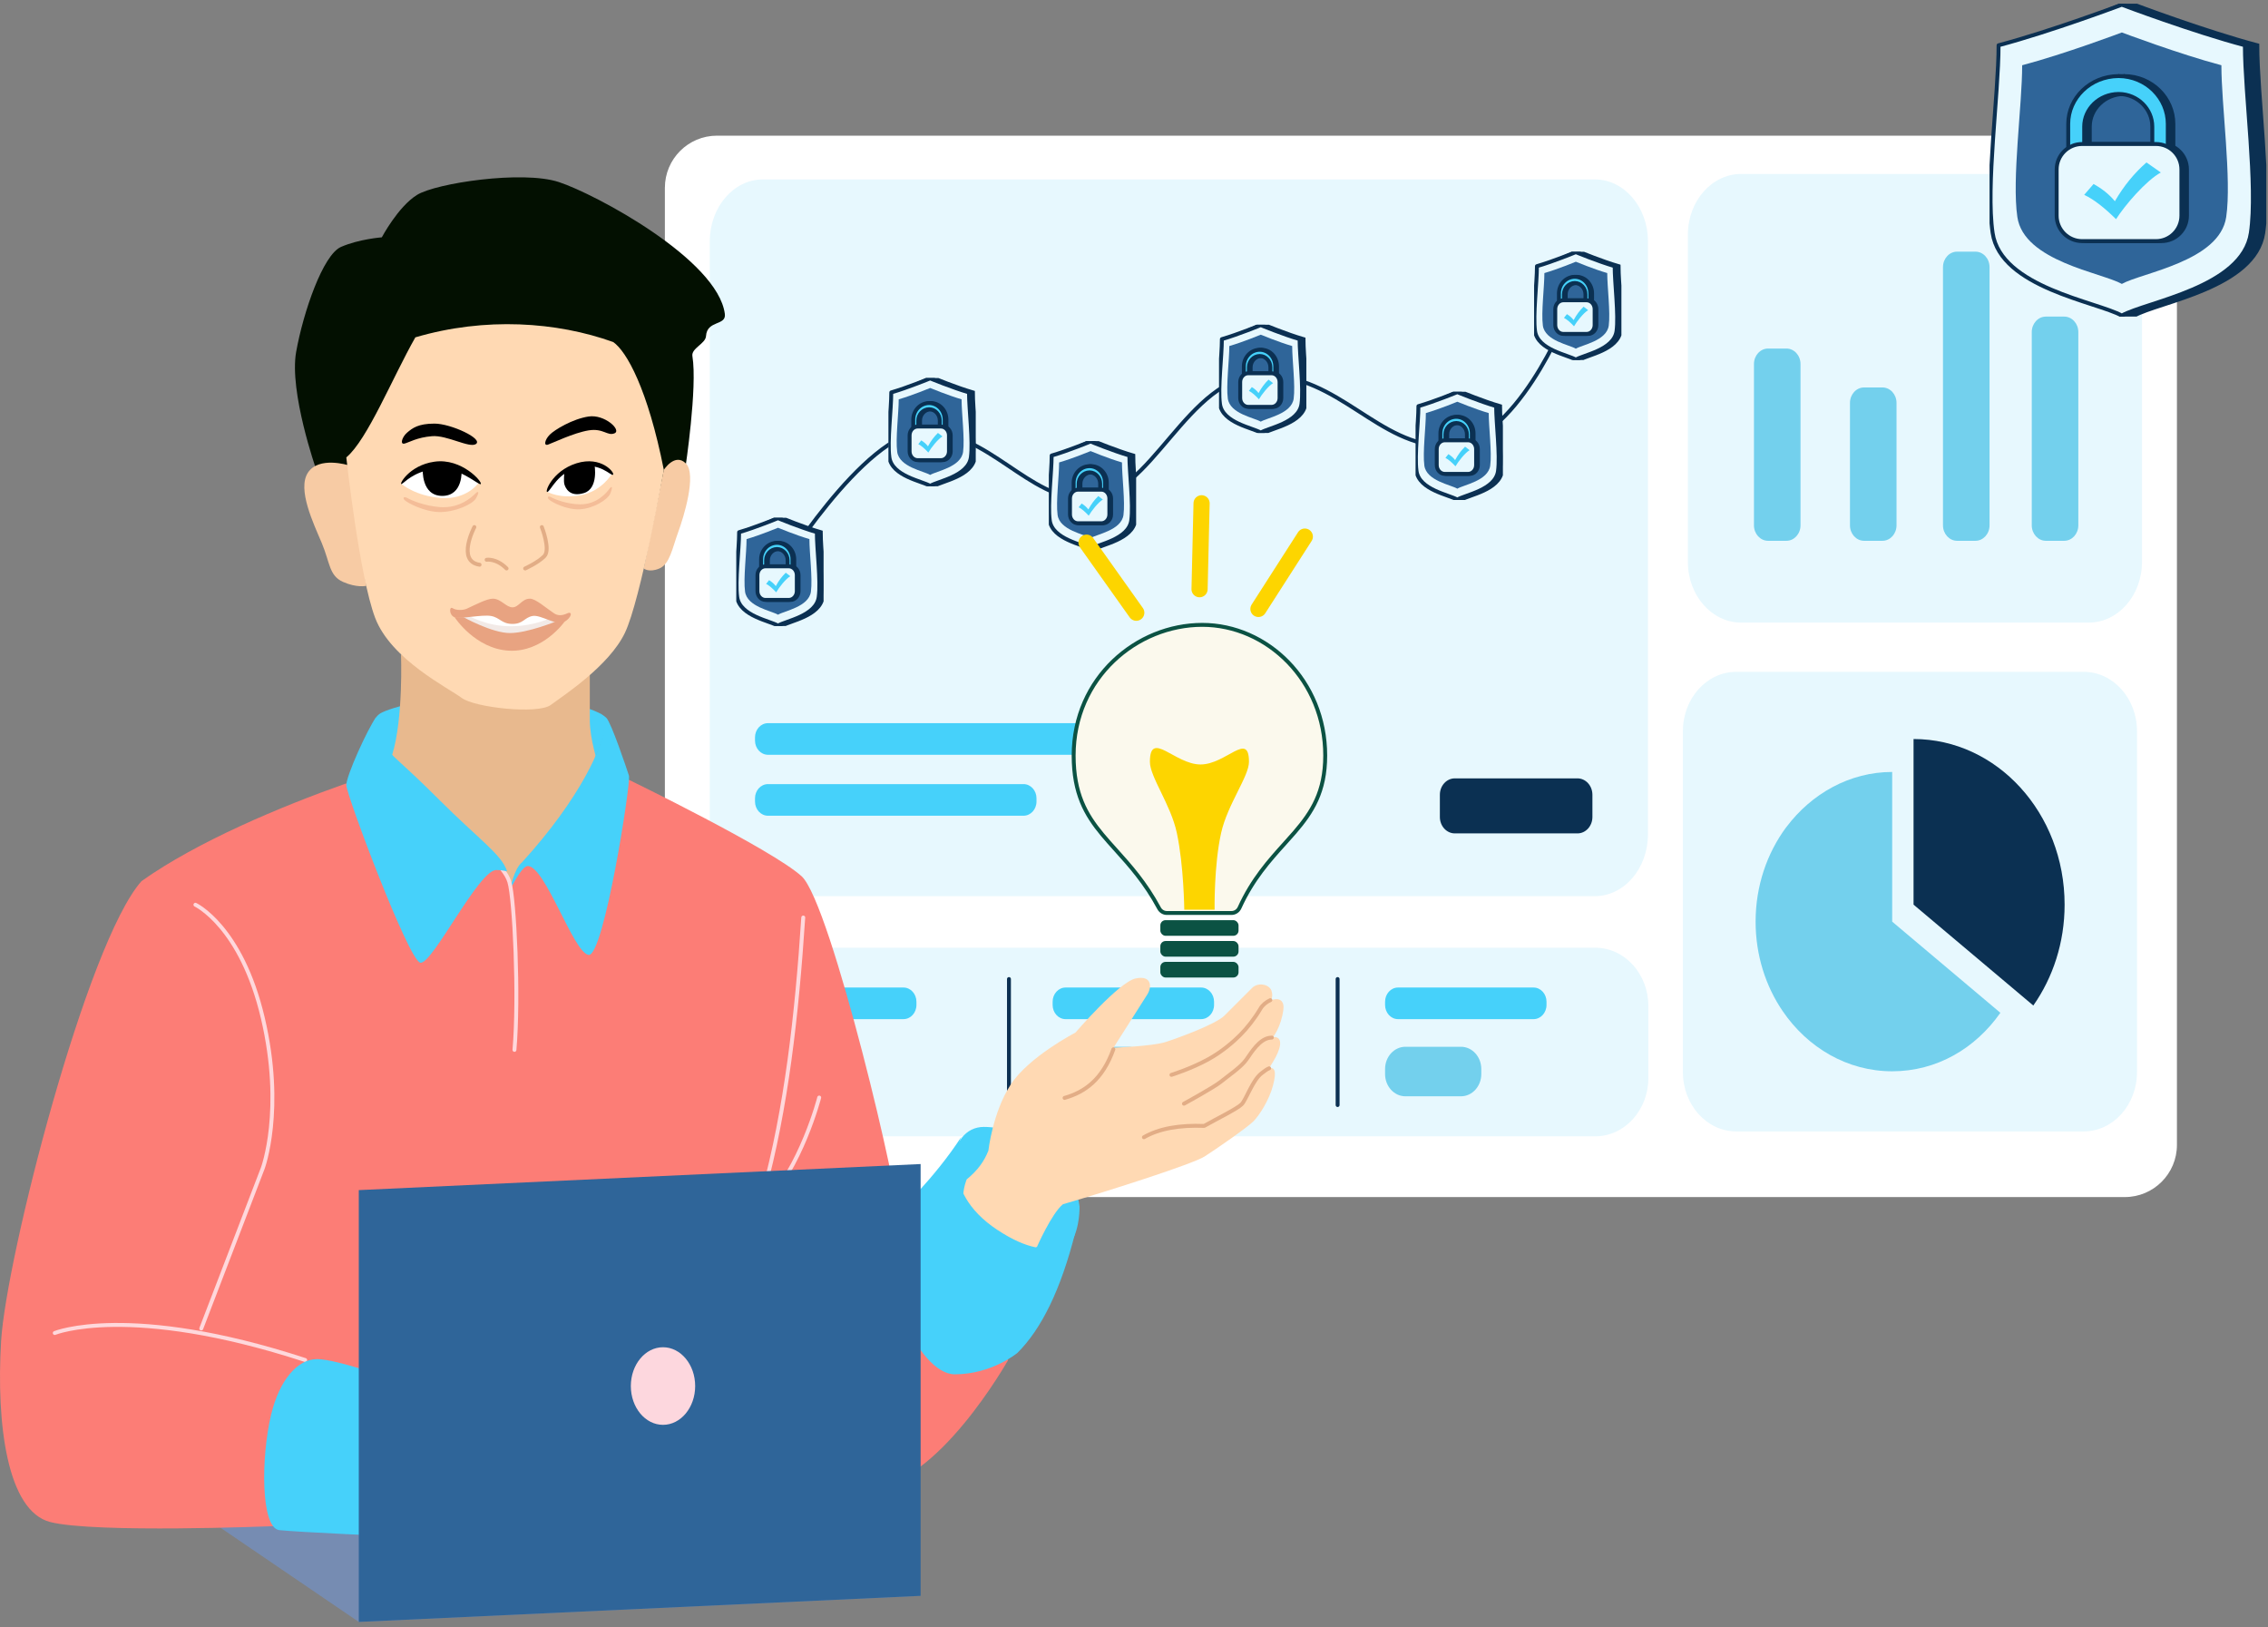 <svg width="435" height="312" viewBox="0 0 435 312" fill="none" xmlns="http://www.w3.org/2000/svg">
<rect x="0" y="0" width="435" height="312" fill="#808080" stroke="none"/>
<rect x="127.523" y="26.013" width="290.01" height="203.528" rx="10" fill="white"/>
<path d="M305.895 34.406H146.32C140.696 34.406 136.137 39.724 136.137 46.283V159.963C136.137 166.523 140.696 171.84 146.32 171.84H305.895C311.519 171.84 316.077 166.523 316.077 159.963V46.283C316.077 39.724 311.519 34.406 305.895 34.406Z" fill="#E7F8FE"/>
<path d="M305.951 181.723H146.053C140.418 181.723 135.85 186.73 135.85 192.907V206.713C135.85 212.889 140.418 217.896 146.053 217.896H305.951C311.586 217.896 316.154 212.889 316.154 206.713V192.907C316.154 186.73 311.586 181.723 305.951 181.723Z" fill="#E7F8FE"/>
<path d="M173.283 189.36H147.297C145.923 189.36 144.809 190.582 144.809 192.088V192.697C144.809 194.203 145.923 195.424 147.297 195.424H173.283C174.657 195.424 175.772 194.203 175.772 192.697V192.088C175.772 190.582 174.657 189.36 173.283 189.36Z" fill="#46D1FA"/>
<path d="M207.922 138.667H147.297C145.923 138.667 144.809 139.889 144.809 141.395V142.003C144.809 143.51 145.923 144.731 147.297 144.731H207.922C209.296 144.731 210.41 143.51 210.41 142.003V141.395C210.41 139.889 209.296 138.667 207.922 138.667Z" fill="#46D1FA"/>
<path d="M196.312 150.354H147.297C145.923 150.354 144.809 151.576 144.809 153.082V153.691C144.809 155.197 145.923 156.418 147.297 156.418H196.312C197.686 156.418 198.8 155.197 198.8 153.691V153.082C198.8 151.576 197.686 150.354 196.312 150.354Z" fill="#46D1FA"/>
<path d="M230.367 189.36H204.381C203.006 189.36 201.892 190.582 201.892 192.088V192.697C201.892 194.203 203.006 195.424 204.381 195.424H230.367C231.741 195.424 232.855 194.203 232.855 192.697V192.088C232.855 190.582 231.741 189.36 230.367 189.36Z" fill="#46D1FA"/>
<path d="M294.131 189.36H268.145C266.77 189.36 265.656 190.582 265.656 192.088V192.697C265.656 194.203 266.77 195.424 268.145 195.424H294.131C295.505 195.424 296.619 194.203 296.619 192.697V192.088C296.619 190.582 295.505 189.36 294.131 189.36Z" fill="#46D1FA"/>
<path d="M193.517 187.734V211.895" stroke="#0B3052" stroke-width="0.75" stroke-linecap="round" stroke-linejoin="round"/>
<path d="M256.553 187.734V211.895" stroke="#0B3052" stroke-width="0.75" stroke-linecap="round" stroke-linejoin="round"/>
<path d="M400.609 33.357H333.959C328.312 33.357 323.734 38.568 323.734 44.995V107.747C323.734 114.174 328.312 119.385 333.959 119.385H400.609C406.256 119.385 410.833 114.174 410.833 107.747V44.995C410.833 38.568 406.256 33.357 400.609 33.357Z" fill="#E7F8FE"/>
<path d="M399.652 128.827H333.002C327.355 128.827 322.777 133.924 322.777 140.212V205.567C322.777 211.855 327.355 216.952 333.002 216.952H399.652C405.298 216.952 409.876 211.855 409.876 205.567V140.212C409.876 133.924 405.298 128.827 399.652 128.827Z" fill="#E7F8FE"/>
<path d="M159.453 200.722H148.791C146.64 200.722 144.895 202.634 144.895 204.992V205.947C144.895 208.305 146.64 210.217 148.791 210.217H159.453C161.605 210.217 163.349 208.305 163.349 205.947V204.992C163.349 202.634 161.605 200.722 159.453 200.722Z" fill="#73D0ED"/>
<path d="M216.45 200.722H205.788C203.636 200.722 201.892 202.634 201.892 204.992V205.947C201.892 208.305 203.636 210.217 205.788 210.217H216.45C218.602 210.217 220.346 208.305 220.346 205.947V204.992C220.346 202.634 218.602 200.722 216.45 200.722Z" fill="#73D0ED"/>
<path d="M280.214 200.722H269.552C267.4 200.722 265.656 202.634 265.656 204.992V205.947C265.656 208.305 267.4 210.217 269.552 210.217H280.214C282.366 210.217 284.11 208.305 284.11 205.947V204.992C284.11 202.634 282.366 200.722 280.214 200.722Z" fill="#73D0ED"/>
<path d="M302.553 149.253H279.036C277.451 149.253 276.165 150.662 276.165 152.4V156.66C276.165 158.398 277.451 159.807 279.036 159.807H302.553C304.139 159.807 305.424 158.398 305.424 156.66V152.4C305.424 150.662 304.139 149.253 302.553 149.253Z" fill="#0B3052"/>
<path d="M342.628 66.834H339.116C337.62 66.834 336.407 68.164 336.407 69.803V100.731C336.407 102.371 337.62 103.7 339.116 103.7H342.628C344.124 103.7 345.337 102.371 345.337 100.731V69.803C345.337 68.164 344.124 66.834 342.628 66.834Z" fill="#73D0ED"/>
<path d="M395.912 60.708H392.399C390.903 60.708 389.69 62.037 389.69 63.676V100.731C389.69 102.371 390.903 103.7 392.399 103.7H395.912C397.408 103.7 398.62 102.371 398.62 100.731V63.676C398.62 62.037 397.408 60.708 395.912 60.708Z" fill="#73D0ED"/>
<path d="M361.044 74.294H357.531C356.035 74.294 354.822 75.623 354.822 77.263V100.731C354.822 102.371 356.035 103.7 357.531 103.7H361.044C362.54 103.7 363.752 102.371 363.752 100.731V77.263C363.752 75.623 362.54 74.294 361.044 74.294Z" fill="#73D0ED"/>
<path d="M378.884 48.255H375.372C373.876 48.255 372.663 49.584 372.663 51.224V100.731C372.663 102.371 373.876 103.7 375.372 103.7H378.884C380.38 103.7 381.593 102.371 381.593 100.731V51.224C381.593 49.584 380.38 48.255 378.884 48.255Z" fill="#73D0ED"/>
<path d="M148.79 110.645C148.79 110.645 165.779 82.739 177.294 82.739C189.545 82.739 197.278 95.716 208.238 95.716C220.977 95.716 227.543 71.902 242.244 71.902C256.946 71.902 264.23 85.561 277.457 85.561C290.685 85.561 300.524 60.477 300.524 60.477" stroke="#0B3052" stroke-width="0.75" stroke-linecap="round" stroke-linejoin="round"/>
<path d="M150.016 113.751C152.067 113.751 153.73 111.928 153.73 109.68C153.73 107.432 152.067 105.61 150.016 105.61C147.965 105.61 146.302 107.432 146.302 109.68C146.302 111.928 147.965 113.751 150.016 113.751Z" fill="#46D1FA"/>
<path d="M177.61 86.915C179.661 86.915 181.324 85.092 181.324 82.844C181.324 80.596 179.661 78.773 177.61 78.773C175.559 78.773 173.896 80.596 173.896 82.844C173.896 85.092 175.559 86.915 177.61 86.915Z" fill="#46D1FA"/>
<path d="M208.343 99.189C210.394 99.189 212.056 97.367 212.056 95.118C212.056 92.87 210.394 91.048 208.343 91.048C206.292 91.048 204.629 92.87 204.629 95.118C204.629 97.367 206.292 99.189 208.343 99.189Z" fill="#46D1FA"/>
<path d="M241.814 76.025C243.865 76.025 245.528 74.202 245.528 71.954C245.528 69.706 243.865 67.883 241.814 67.883C239.763 67.883 238.101 69.706 238.101 71.954C238.101 74.202 239.763 76.025 241.814 76.025Z" fill="#46D1FA"/>
<path d="M276.165 89.632C278.216 89.632 279.879 87.809 279.879 85.561C279.879 83.313 278.216 81.49 276.165 81.49C274.114 81.49 272.452 83.313 272.452 85.561C272.452 87.809 274.114 89.632 276.165 89.632Z" fill="#46D1FA"/>
<path d="M300.524 64.547C302.575 64.547 304.238 62.725 304.238 60.477C304.238 58.229 302.575 56.406 300.524 56.406C298.473 56.406 296.811 58.229 296.811 60.477C296.811 62.725 298.473 64.547 300.524 64.547Z" fill="#46D1FA"/>
<path d="M362.92 176.74V148.025C354.765 148.025 347.433 152.19 342.628 158.59C342.628 158.59 342.609 158.611 342.6 158.621C342.59 158.642 342.571 158.653 342.562 158.663C338.915 163.605 336.723 169.878 336.723 176.729C336.723 183.171 338.656 189.119 341.93 193.903C346.706 200.901 354.325 205.422 362.91 205.422C371.495 205.422 378.885 201.027 383.67 194.207L362.91 176.719L362.92 176.74Z" fill="#73D0ED"/>
<path d="M367.016 141.71V173.466L389.988 192.812C393.749 187.451 395.989 180.747 395.989 173.466C395.989 155.925 383.02 141.71 367.016 141.71Z" fill="#0B3052"/>
<g clip-path="url(#clip0_1175_1397)">
<path d="M157.418 102.047C154.249 101.128 149.97 99.359 149.97 99.359H149.218C148.088 99.842 144.892 101.357 142.511 102.047C142.511 105.335 141.731 111.388 142.151 114.491C142.592 117.754 147.838 118.596 149.218 119.973H149.97C151.462 119.054 157.288 118.123 157.778 114.491C158.197 111.386 157.418 105.333 157.418 102.047Z" fill="#0B3052" stroke="#0B3052" stroke-width="0.75" stroke-miterlimit="10"/>
<path d="M156.666 102.047C153.497 101.128 149.218 99.359 149.218 99.359C149.218 99.359 144.933 101.128 141.761 102.047C141.761 105.335 140.981 111.388 141.401 114.491C141.891 118.123 147.725 119.054 149.218 119.973C150.71 119.054 156.536 118.123 157.026 114.491C157.446 111.386 156.666 105.333 156.666 102.047Z" fill="#E7F8FE" stroke="#0B3052" stroke-width="0.75" stroke-linecap="round" stroke-linejoin="round"/>
<path d="M155.246 103.373C152.683 102.63 149.222 101.198 149.222 101.198C149.222 101.198 145.755 102.63 143.189 103.373C143.189 106.031 142.559 110.928 142.898 113.438C143.294 116.376 148.012 117.128 149.222 117.873C150.429 117.13 155.141 116.378 155.536 113.438C155.874 110.928 155.244 106.031 155.244 103.373H155.246Z" fill="#2F6599"/>
<path d="M149.34 104.09C149.34 104.09 149.355 104.09 149.361 104.09C149.368 104.09 149.376 104.09 149.383 104.09H149.34Z" fill="#0B3052" stroke="#0B3052" stroke-width="0.75" stroke-miterlimit="10"/>
<path d="M149.361 104.09C147.632 104.103 146.315 105.558 146.315 107.259V108.986H152.339V107.259C152.339 105.56 151.051 104.103 149.361 104.09ZM151.401 108.775H147.28V107.441C147.28 106.283 148.175 105.291 149.352 105.275C149.352 105.275 149.361 105.275 149.366 105.275C149.371 105.275 149.376 105.275 149.381 105.275C150.529 105.293 151.403 106.285 151.403 107.443V108.777L151.401 108.775Z" fill="#0B3052" stroke="#0B3052" stroke-width="0.75" stroke-miterlimit="10"/>
<path d="M151.622 108.595H147.154C146.303 108.595 145.614 109.35 145.614 110.283V113.346C145.614 114.279 146.303 115.034 147.154 115.034H151.622C152.472 115.034 153.162 114.279 153.162 113.346V110.283C153.162 109.35 152.472 108.595 151.622 108.595Z" fill="#0B3052" stroke="#0B3052" stroke-width="0.75" stroke-miterlimit="10"/>
<path d="M147.279 111.815L147.848 111.094C148.335 111.393 148.776 111.758 149.136 112.237C149.677 111.215 150.319 110.366 151.048 109.666L151.916 110.333C151.026 110.867 149.756 112.484 149.207 113.428C148.531 112.699 147.881 112.12 147.28 111.815H147.279Z" fill="#73D0ED"/>
<path d="M149.003 104.09C149.003 104.09 149.018 104.09 149.024 104.09C149.031 104.09 149.039 104.09 149.046 104.09H149.003Z" fill="#46D1FA" stroke="#0B3052" stroke-width="0.75" stroke-miterlimit="10"/>
<path d="M149.023 104.09C147.294 104.103 145.976 105.558 145.976 107.259V108.986H152V107.259C152 105.56 150.712 104.103 149.023 104.09ZM151.063 108.775H146.941V107.441C146.941 106.283 147.836 105.291 149.013 105.275C149.013 105.275 149.023 105.275 149.028 105.275C149.032 105.275 149.037 105.275 149.042 105.275C150.191 105.293 151.064 106.285 151.064 107.443V108.777L151.063 108.775Z" fill="#46D1FA" stroke="#0B3052" stroke-width="0.75" stroke-miterlimit="10"/>
<path d="M151.285 108.595H146.816C145.966 108.595 145.277 109.35 145.277 110.283V113.346C145.277 114.279 145.966 115.034 146.816 115.034H151.285C152.135 115.034 152.825 114.279 152.825 113.346V110.283C152.825 109.35 152.135 108.595 151.285 108.595Z" fill="#E7F8FE" stroke="#0B3052" stroke-width="0.75" stroke-miterlimit="10"/>
<path d="M146.941 111.967L147.511 111.246C147.998 111.545 148.439 111.909 148.799 112.389C149.34 111.366 149.982 110.517 150.71 109.817L151.579 110.485C150.689 111.018 149.419 112.636 148.87 113.579C148.193 112.85 147.544 112.272 146.943 111.967H146.941Z" fill="#46D1FA"/>
</g>
<g clip-path="url(#clip1_1175_1397)">
<path d="M310.441 51.037C307.272 50.117 302.993 48.348 302.993 48.348H302.241C301.111 48.831 297.914 50.346 295.534 51.037C295.534 54.324 294.754 60.378 295.174 63.481C295.614 66.743 300.861 67.585 302.241 68.963H302.993C304.485 68.043 310.311 67.113 310.801 63.481C311.22 60.376 310.441 54.322 310.441 51.037Z" fill="#0B3052" stroke="#0B3052" stroke-width="0.75" stroke-miterlimit="10"/>
<path d="M309.689 51.037C306.52 50.117 302.241 48.348 302.241 48.348C302.241 48.348 297.956 50.117 294.784 51.037C294.784 54.324 294.004 60.378 294.423 63.481C294.914 67.113 300.747 68.043 302.241 68.963C303.733 68.043 309.559 67.113 310.049 63.481C310.469 60.376 309.689 54.322 309.689 51.037Z" fill="#E7F8FE" stroke="#0B3052" stroke-width="0.75" stroke-linecap="round" stroke-linejoin="round"/>
<path d="M308.269 52.362C305.706 51.619 302.244 50.187 302.244 50.187C302.244 50.187 298.778 51.619 296.212 52.362C296.212 55.02 295.582 59.918 295.92 62.428C296.317 65.365 301.035 66.117 302.244 66.862C303.452 66.119 308.164 65.367 308.558 62.428C308.897 59.918 308.267 55.02 308.267 52.362H308.269Z" fill="#2F6599"/>
<path d="M302.363 53.08C302.363 53.08 302.378 53.08 302.384 53.08C302.391 53.08 302.399 53.08 302.406 53.08H302.363Z" fill="#0B3052" stroke="#0B3052" stroke-width="0.75" stroke-miterlimit="10"/>
<path d="M302.384 53.08C300.655 53.092 299.337 54.548 299.337 56.248V57.976H305.362V56.248C305.362 54.549 304.074 53.092 302.384 53.08ZM304.424 57.765H300.303V56.43C300.303 55.273 301.198 54.281 302.374 54.264C302.374 54.264 302.384 54.264 302.389 54.264C302.394 54.264 302.399 54.264 302.404 54.264C303.552 54.283 304.426 55.274 304.426 56.432V57.766L304.424 57.765Z" fill="#0B3052" stroke="#0B3052" stroke-width="0.75" stroke-miterlimit="10"/>
<path d="M304.645 57.584H300.177C299.326 57.584 298.637 58.34 298.637 59.272V62.336C298.637 63.268 299.326 64.024 300.177 64.024H304.645C305.495 64.024 306.185 63.268 306.185 62.336V59.272C306.185 58.34 305.495 57.584 304.645 57.584Z" fill="#0B3052" stroke="#0B3052" stroke-width="0.75" stroke-miterlimit="10"/>
<path d="M300.302 60.805L300.871 60.084C301.358 60.383 301.799 60.747 302.159 61.227C302.7 60.204 303.342 59.355 304.071 58.655L304.939 59.323C304.049 59.856 302.779 61.474 302.23 62.417C301.554 61.688 300.904 61.11 300.303 60.805H300.302Z" fill="#73D0ED"/>
<path d="M302.026 53.08C302.026 53.08 302.041 53.08 302.047 53.08C302.054 53.08 302.062 53.08 302.069 53.08H302.026Z" fill="#46D1FA" stroke="#0B3052" stroke-width="0.75" stroke-miterlimit="10"/>
<path d="M302.045 53.08C300.316 53.092 298.999 54.548 298.999 56.248V57.976H305.023V56.248C305.023 54.549 303.735 53.092 302.045 53.08ZM304.085 57.765H299.964V56.43C299.964 55.273 300.859 54.281 302.036 54.264C302.036 54.264 302.045 54.264 302.05 54.264C302.055 54.264 302.06 54.264 302.065 54.264C303.213 54.283 304.087 55.274 304.087 56.432V57.766L304.085 57.765Z" fill="#46D1FA" stroke="#0B3052" stroke-width="0.75" stroke-miterlimit="10"/>
<path d="M304.308 57.584H299.839C298.989 57.584 298.299 58.34 298.299 59.272V62.336C298.299 63.268 298.989 64.024 299.839 64.024H304.308C305.158 64.024 305.847 63.268 305.847 62.336V59.272C305.847 58.34 305.158 57.584 304.308 57.584Z" fill="#E7F8FE" stroke="#0B3052" stroke-width="0.75" stroke-miterlimit="10"/>
<path d="M299.964 60.956L300.534 60.235C301.021 60.534 301.461 60.899 301.822 61.378C302.363 60.356 303.005 59.507 303.733 58.807L304.602 59.474C303.712 60.008 302.442 61.625 301.892 62.569C301.216 61.84 300.566 61.261 299.966 60.956H299.964Z" fill="#46D1FA"/>
</g>
<g clip-path="url(#clip2_1175_1397)">
<path d="M217.365 87.349C214.196 86.43 209.917 84.661 209.917 84.661H209.165C208.035 85.144 204.839 86.659 202.458 87.349C202.458 90.637 201.678 96.69 202.098 99.793C202.539 103.056 207.785 103.898 209.165 105.275H209.917C211.409 104.356 217.235 103.425 217.725 99.793C218.145 96.688 217.365 90.635 217.365 87.349Z" fill="#0B3052" stroke="#0B3052" stroke-width="0.75" stroke-miterlimit="10"/>
<path d="M216.613 87.349C213.444 86.43 209.165 84.661 209.165 84.661C209.165 84.661 204.88 86.43 201.708 87.349C201.708 90.637 200.928 96.69 201.348 99.793C201.838 103.425 207.672 104.356 209.165 105.275C210.658 104.356 216.483 103.425 216.973 99.793C217.393 96.688 216.613 90.635 216.613 87.349Z" fill="#E7F8FE" stroke="#0B3052" stroke-width="0.75" stroke-linecap="round" stroke-linejoin="round"/>
<path d="M215.193 88.675C212.63 87.932 209.169 86.5 209.169 86.5C209.169 86.5 205.702 87.932 203.136 88.675C203.136 91.333 202.506 96.23 202.845 98.74C203.241 101.678 207.959 102.43 209.169 103.175C210.376 102.432 215.088 101.68 215.483 98.74C215.822 96.23 215.192 91.333 215.192 88.675H215.193Z" fill="#2F6599"/>
<path d="M209.287 89.392C209.287 89.392 209.302 89.392 209.308 89.392C209.315 89.392 209.323 89.392 209.33 89.392H209.287Z" fill="#0B3052" stroke="#0B3052" stroke-width="0.75" stroke-miterlimit="10"/>
<path d="M209.309 89.392C207.579 89.405 206.262 90.86 206.262 92.561V94.288H212.286V92.561C212.286 90.862 210.998 89.405 209.309 89.392ZM211.348 94.077H207.227V92.743C207.227 91.585 208.122 90.593 209.299 90.577C209.299 90.577 209.309 90.577 209.313 90.577C209.318 90.577 209.323 90.577 209.328 90.577C210.477 90.595 211.35 91.587 211.35 92.745V94.079L211.348 94.077Z" fill="#0B3052" stroke="#0B3052" stroke-width="0.75" stroke-miterlimit="10"/>
<path d="M211.569 93.897H207.101C206.25 93.897 205.561 94.653 205.561 95.585V98.648C205.561 99.581 206.25 100.336 207.101 100.336H211.569C212.419 100.336 213.109 99.581 213.109 98.648V95.585C213.109 94.653 212.419 93.897 211.569 93.897Z" fill="#0B3052" stroke="#0B3052" stroke-width="0.75" stroke-miterlimit="10"/>
<path d="M207.226 97.118L207.795 96.396C208.282 96.695 208.723 97.06 209.083 97.54C209.624 96.517 210.266 95.668 210.995 94.968L211.863 95.635C210.973 96.169 209.703 97.787 209.154 98.73C208.478 98.001 207.828 97.422 207.227 97.118H207.226Z" fill="#73D0ED"/>
<path d="M208.95 89.392C208.95 89.392 208.965 89.392 208.971 89.392C208.978 89.392 208.986 89.392 208.993 89.392H208.95Z" fill="#46D1FA" stroke="#0B3052" stroke-width="0.75" stroke-miterlimit="10"/>
<path d="M208.97 89.392C207.241 89.405 205.923 90.86 205.923 92.561V94.288H211.947V92.561C211.947 90.862 210.659 89.405 208.97 89.392ZM211.01 94.077H206.889V92.743C206.889 91.585 207.784 90.593 208.96 90.577C208.96 90.577 208.97 90.577 208.975 90.577C208.98 90.577 208.984 90.577 208.989 90.577C210.138 90.595 211.011 91.587 211.011 92.745V94.079L211.01 94.077Z" fill="#46D1FA" stroke="#0B3052" stroke-width="0.75" stroke-miterlimit="10"/>
<path d="M211.232 93.897H206.764C205.913 93.897 205.224 94.653 205.224 95.585V98.648C205.224 99.581 205.913 100.336 206.764 100.336H211.232C212.082 100.336 212.772 99.581 212.772 98.648V95.585C212.772 94.653 212.082 93.897 211.232 93.897Z" fill="#E7F8FE" stroke="#0B3052" stroke-width="0.75" stroke-miterlimit="10"/>
<path d="M206.889 97.269L207.458 96.548C207.945 96.847 208.386 97.211 208.746 97.691C209.287 96.668 209.929 95.819 210.658 95.12L211.526 95.787C210.636 96.32 209.366 97.938 208.817 98.881C208.141 98.153 207.491 97.574 206.89 97.269H206.889Z" fill="#46D1FA"/>
</g>
<g clip-path="url(#clip3_1175_1397)">
<path d="M287.708 77.882C284.539 76.962 280.26 75.193 280.26 75.193H279.509C278.378 75.677 275.182 77.191 272.801 77.882C272.801 81.169 272.022 87.223 272.441 90.326C272.882 93.588 278.128 94.43 279.509 95.808H280.26C281.753 94.888 287.578 93.958 288.068 90.326C288.488 87.221 287.708 81.168 287.708 77.882Z" fill="#0B3052" stroke="#0B3052" stroke-width="0.75" stroke-miterlimit="10"/>
<path d="M286.956 77.882C283.788 76.962 279.509 75.193 279.509 75.193C279.509 75.193 275.223 76.962 272.051 77.882C272.051 81.169 271.271 87.223 271.691 90.326C272.181 93.958 278.015 94.888 279.509 95.808C281.001 94.888 286.826 93.958 287.316 90.326C287.736 87.221 286.956 81.168 286.956 77.882Z" fill="#E7F8FE" stroke="#0B3052" stroke-width="0.75" stroke-linecap="round" stroke-linejoin="round"/>
<path d="M285.536 79.207C282.973 78.465 279.512 77.033 279.512 77.033C279.512 77.033 276.046 78.465 273.479 79.207C273.479 81.865 272.849 86.763 273.188 89.273C273.584 92.211 278.303 92.963 279.512 93.707C280.719 92.965 285.431 92.213 285.826 89.273C286.165 86.763 285.535 81.865 285.535 79.207H285.536Z" fill="#2F6599"/>
<path d="M279.63 79.925C279.63 79.925 279.645 79.925 279.652 79.925C279.658 79.925 279.666 79.925 279.673 79.925H279.63Z" fill="#0B3052" stroke="#0B3052" stroke-width="0.75" stroke-miterlimit="10"/>
<path d="M279.652 79.925C277.923 79.938 276.605 81.393 276.605 83.094V84.821H282.629V83.094C282.629 81.395 281.341 79.938 279.652 79.925ZM281.692 84.61H277.571V83.276C277.571 82.118 278.466 81.126 279.642 81.11C279.642 81.11 279.652 81.11 279.657 81.11C279.662 81.11 279.667 81.11 279.671 81.11C280.82 81.128 281.693 82.12 281.693 83.277V84.612L281.692 84.61Z" fill="#0B3052" stroke="#0B3052" stroke-width="0.75" stroke-miterlimit="10"/>
<path d="M281.912 84.43H277.444C276.594 84.43 275.904 85.185 275.904 86.118V89.181C275.904 90.113 276.594 90.869 277.444 90.869H281.912C282.763 90.869 283.452 90.113 283.452 89.181V86.118C283.452 85.185 282.763 84.43 281.912 84.43Z" fill="#0B3052" stroke="#0B3052" stroke-width="0.75" stroke-miterlimit="10"/>
<path d="M277.569 87.65L278.138 86.929C278.625 87.228 279.066 87.593 279.426 88.072C279.968 87.05 280.609 86.201 281.338 85.501L282.207 86.168C281.317 86.702 280.047 88.319 279.497 89.262C278.821 88.534 278.171 87.955 277.571 87.65H277.569Z" fill="#73D0ED"/>
<path d="M279.293 79.925C279.293 79.925 279.308 79.925 279.315 79.925C279.321 79.925 279.329 79.925 279.336 79.925H279.293Z" fill="#46D1FA" stroke="#0B3052" stroke-width="0.75" stroke-miterlimit="10"/>
<path d="M279.313 79.925C277.584 79.938 276.266 81.393 276.266 83.094V84.821H282.291V83.094C282.291 81.395 281.002 79.938 279.313 79.925ZM281.353 84.61H277.232V83.276C277.232 82.118 278.127 81.126 279.303 81.11C279.303 81.11 279.313 81.11 279.318 81.11C279.323 81.11 279.328 81.11 279.333 81.11C280.481 81.128 281.354 82.12 281.354 83.277V84.612L281.353 84.61Z" fill="#46D1FA" stroke="#0B3052" stroke-width="0.75" stroke-miterlimit="10"/>
<path d="M281.575 84.43H277.107C276.256 84.43 275.567 85.185 275.567 86.118V89.181C275.567 90.113 276.256 90.869 277.107 90.869H281.575C282.425 90.869 283.115 90.113 283.115 89.181V86.118C283.115 85.185 282.425 84.43 281.575 84.43Z" fill="#E7F8FE" stroke="#0B3052" stroke-width="0.75" stroke-miterlimit="10"/>
<path d="M277.232 87.802L277.801 87.081C278.288 87.38 278.729 87.744 279.089 88.224C279.63 87.201 280.272 86.352 281.001 85.652L281.869 86.32C280.979 86.853 279.709 88.471 279.16 89.414C278.484 88.685 277.834 88.106 277.233 87.802H277.232Z" fill="#46D1FA"/>
</g>
<g clip-path="url(#clip4_1175_1397)">
<path d="M250.011 65.029C246.843 64.109 242.564 62.34 242.564 62.34H241.812C240.682 62.823 237.485 64.338 235.105 65.029C235.105 68.316 234.325 74.37 234.744 77.473C235.185 80.735 240.432 81.577 241.812 82.955H242.564C244.056 82.035 249.881 81.105 250.372 77.473C250.791 74.368 250.011 68.314 250.011 65.029Z" fill="#0B3052" stroke="#0B3052" stroke-width="0.75" stroke-miterlimit="10"/>
<path d="M249.26 65.029C246.091 64.109 241.812 62.34 241.812 62.34C241.812 62.34 237.526 64.109 234.355 65.029C234.355 68.316 233.575 74.37 233.994 77.473C234.485 81.105 240.318 82.035 241.812 82.955C243.304 82.035 249.13 81.105 249.62 77.473C250.039 74.368 249.26 68.314 249.26 65.029Z" fill="#E7F8FE" stroke="#0B3052" stroke-width="0.75" stroke-linecap="round" stroke-linejoin="round"/>
<path d="M247.84 66.354C245.277 65.611 241.815 64.179 241.815 64.179C241.815 64.179 238.349 65.611 235.782 66.354C235.782 69.012 235.152 73.91 235.491 76.42C235.888 79.357 240.606 80.109 241.815 80.854C243.023 80.111 247.734 79.359 248.129 76.42C248.468 73.91 247.838 69.012 247.838 66.354H247.84Z" fill="#2F6599"/>
<path d="M241.934 67.072C241.934 67.072 241.948 67.072 241.955 67.072C241.962 67.072 241.97 67.072 241.976 67.072H241.934Z" fill="#0B3052" stroke="#0B3052" stroke-width="0.75" stroke-miterlimit="10"/>
<path d="M241.955 67.072C240.226 67.084 238.908 68.54 238.908 70.24V71.968H244.933V70.24C244.933 68.541 243.645 67.084 241.955 67.072ZM243.995 71.757H239.874V70.422C239.874 69.264 240.769 68.273 241.945 68.257C241.945 68.257 241.955 68.257 241.96 68.257C241.965 68.257 241.97 68.257 241.975 68.257C243.123 68.275 243.997 69.266 243.997 70.424V71.758L243.995 71.757Z" fill="#0B3052" stroke="#0B3052" stroke-width="0.75" stroke-miterlimit="10"/>
<path d="M244.216 71.576H239.747C238.897 71.576 238.208 72.332 238.208 73.264V76.328C238.208 77.26 238.897 78.016 239.747 78.016H244.216C245.066 78.016 245.755 77.26 245.755 76.328V73.264C245.755 72.332 245.066 71.576 244.216 71.576Z" fill="#0B3052" stroke="#0B3052" stroke-width="0.75" stroke-miterlimit="10"/>
<path d="M239.872 74.797L240.442 74.076C240.929 74.375 241.37 74.739 241.73 75.219C242.271 74.196 242.913 73.347 243.641 72.647L244.51 73.315C243.62 73.848 242.35 75.466 241.801 76.409C241.124 75.68 240.475 75.102 239.874 74.797H239.872Z" fill="#73D0ED"/>
<path d="M241.597 67.072C241.597 67.072 241.611 67.072 241.618 67.072C241.625 67.072 241.633 67.072 241.639 67.072H241.597Z" fill="#46D1FA" stroke="#0B3052" stroke-width="0.75" stroke-miterlimit="10"/>
<path d="M241.616 67.072C239.887 67.084 238.569 68.54 238.569 70.24V71.968H244.594V70.24C244.594 68.541 243.306 67.084 241.616 67.072ZM243.656 71.757H239.535V70.422C239.535 69.264 240.43 68.273 241.606 68.257C241.606 68.257 241.616 68.257 241.621 68.257C241.626 68.257 241.631 68.257 241.636 68.257C242.784 68.275 243.658 69.266 243.658 70.424V71.758L243.656 71.757Z" fill="#46D1FA" stroke="#0B3052" stroke-width="0.75" stroke-miterlimit="10"/>
<path d="M243.878 71.576H239.41C238.56 71.576 237.87 72.332 237.87 73.264V76.328C237.87 77.26 238.56 78.016 239.41 78.016H243.878C244.729 78.016 245.418 77.26 245.418 76.328V73.264C245.418 72.332 244.729 71.576 243.878 71.576Z" fill="#E7F8FE" stroke="#0B3052" stroke-width="0.75" stroke-miterlimit="10"/>
<path d="M239.535 74.948L240.104 74.227C240.591 74.526 241.032 74.891 241.393 75.37C241.934 74.348 242.575 73.499 243.304 72.799L244.173 73.466C243.283 74 242.013 75.617 241.463 76.561C240.787 75.832 240.137 75.253 239.537 74.948H239.535Z" fill="#46D1FA"/>
</g>
<g clip-path="url(#clip5_1175_1397)">
<path d="M186.602 75.245C183.434 74.325 179.155 72.556 179.155 72.556H178.403C177.273 73.04 174.076 74.554 171.696 75.245C171.696 78.532 170.916 84.586 171.336 87.689C171.776 90.951 177.023 91.793 178.403 93.171H179.155C180.647 92.251 186.472 91.321 186.963 87.689C187.382 84.584 186.602 78.531 186.602 75.245Z" fill="#0B3052" stroke="#0B3052" stroke-width="0.75" stroke-miterlimit="10"/>
<path d="M185.851 75.245C182.682 74.325 178.403 72.556 178.403 72.556C178.403 72.556 174.118 74.325 170.946 75.245C170.946 78.532 170.166 84.586 170.585 87.689C171.076 91.321 176.909 92.251 178.403 93.171C179.895 92.251 185.721 91.321 186.211 87.689C186.63 84.584 185.851 78.531 185.851 75.245Z" fill="#E7F8FE" stroke="#0B3052" stroke-width="0.75" stroke-linecap="round" stroke-linejoin="round"/>
<path d="M184.431 76.57C181.868 75.828 178.406 74.396 178.406 74.396C178.406 74.396 174.94 75.828 172.374 76.57C172.374 79.228 171.743 84.126 172.082 86.636C172.479 89.574 177.197 90.326 178.406 91.07C179.614 90.328 184.326 89.576 184.72 86.636C185.059 84.126 184.429 79.228 184.429 76.57H184.431Z" fill="#2F6599"/>
<path d="M178.525 77.288C178.525 77.288 178.54 77.288 178.546 77.288C178.553 77.288 178.561 77.288 178.568 77.288H178.525Z" fill="#0B3052" stroke="#0B3052" stroke-width="0.75" stroke-miterlimit="10"/>
<path d="M178.546 77.288C176.817 77.301 175.499 78.756 175.499 80.457V82.184H181.524V80.457C181.524 78.758 180.236 77.301 178.546 77.288ZM180.586 81.973H176.465V80.639C176.465 79.481 177.36 78.489 178.536 78.473C178.536 78.473 178.546 78.473 178.551 78.473C178.556 78.473 178.561 78.473 178.566 78.473C179.714 78.491 180.588 79.483 180.588 80.64V81.975L180.586 81.973Z" fill="#0B3052" stroke="#0B3052" stroke-width="0.75" stroke-miterlimit="10"/>
<path d="M180.807 81.793H176.338C175.488 81.793 174.799 82.548 174.799 83.481V86.544C174.799 87.476 175.488 88.232 176.338 88.232H180.807C181.657 88.232 182.347 87.476 182.347 86.544V83.481C182.347 82.548 181.657 81.793 180.807 81.793Z" fill="#0B3052" stroke="#0B3052" stroke-width="0.75" stroke-miterlimit="10"/>
<path d="M176.463 85.013L177.033 84.292C177.52 84.591 177.961 84.956 178.321 85.435C178.862 84.413 179.504 83.564 180.233 82.864L181.101 83.531C180.211 84.065 178.941 85.682 178.392 86.625C177.715 85.897 177.066 85.318 176.465 85.013H176.463Z" fill="#73D0ED"/>
<path d="M178.188 77.288C178.188 77.288 178.202 77.288 178.209 77.288C178.216 77.288 178.224 77.288 178.23 77.288H178.188Z" fill="#46D1FA" stroke="#0B3052" stroke-width="0.75" stroke-miterlimit="10"/>
<path d="M178.207 77.288C176.478 77.301 175.161 78.756 175.161 80.457V82.184H181.185V80.457C181.185 78.758 179.897 77.301 178.207 77.288ZM180.247 81.973H176.126V80.639C176.126 79.481 177.021 78.489 178.197 78.473C178.197 78.473 178.207 78.473 178.212 78.473C178.217 78.473 178.222 78.473 178.227 78.473C179.375 78.491 180.249 79.483 180.249 80.64V81.975L180.247 81.973Z" fill="#46D1FA" stroke="#0B3052" stroke-width="0.75" stroke-miterlimit="10"/>
<path d="M180.469 81.793H176.001C175.151 81.793 174.461 82.548 174.461 83.481V86.544C174.461 87.476 175.151 88.232 176.001 88.232H180.469C181.32 88.232 182.009 87.476 182.009 86.544V83.481C182.009 82.548 181.32 81.793 180.469 81.793Z" fill="#E7F8FE" stroke="#0B3052" stroke-width="0.75" stroke-miterlimit="10"/>
<path d="M176.126 85.165L176.695 84.443C177.182 84.743 177.623 85.107 177.984 85.587C178.525 84.564 179.166 83.715 179.895 83.015L180.764 83.683C179.874 84.216 178.604 85.834 178.054 86.777C177.378 86.048 176.728 85.469 176.128 85.165H176.126Z" fill="#46D1FA"/>
</g>
<path d="M222.312 174.166C219.688 169.272 216.695 165.95 214.013 162.973C213.113 161.974 212.249 161.015 211.444 160.047C209.839 158.115 208.463 156.145 207.487 153.753C206.511 151.363 205.926 148.534 205.926 144.88C205.926 129.912 218.08 119.818 230.58 119.818C243.053 119.818 254.176 130.514 254.176 144.88C254.176 151.828 251.641 155.736 248.319 159.592C247.697 160.314 247.046 161.036 246.379 161.775C243.471 164.998 240.245 168.572 237.743 174.06C237.465 174.67 236.868 175.068 236.214 175.068H223.787C223.174 175.068 222.607 174.717 222.312 174.166Z" fill="#FBF9ED" stroke="#0B5243" stroke-width="0.75" stroke-linejoin="round"/>
<path d="M230.256 146.588C225.335 146.588 220.551 139.861 220.551 146.084C220.551 148.967 224.549 154.267 225.712 159.696C227.06 165.99 227.143 174.443 227.143 174.443H232.959C232.959 174.443 232.816 165.934 234.217 159.696C235.45 154.207 239.551 148.877 239.551 146.084C239.551 140.119 235.177 146.588 230.256 146.588Z" fill="#FDD500"/>
<rect x="222.551" y="176.443" width="15" height="3" rx="1" fill="#0B5243"/>
<rect x="222.551" y="180.443" width="15" height="3" rx="1" fill="#0B5243"/>
<rect x="222.551" y="184.443" width="15" height="3" rx="1" fill="#0B5243"/>
<path d="M230.462 96.508L230.074 112.982" stroke="#FDD500" stroke-width="3.099" stroke-linecap="round" stroke-linejoin="round"/>
<path d="M208.397 104.054L217.939 117.49" stroke="#FDD500" stroke-width="3.099" stroke-linecap="round" stroke-linejoin="round"/>
<path d="M250.265 102.895L241.367 116.765" stroke="#FDD500" stroke-width="3.099" stroke-linecap="round" stroke-linejoin="round"/>
<path d="M68.813 311.008L37.483 289.678L145.523 285.518L176.573 306.008L68.813 311.008Z" fill="#768CB2"/>
<path d="M72.733 136.938C73.743 136.118 81.183 133.428 95.203 133.428C109.223 133.428 115.163 136.838 115.163 136.838C115.163 136.838 118.223 138.398 112.333 148.758C106.443 159.118 99.763 166.758 99.763 166.758L97.883 170.068L95.773 165.588L72.793 144.308C72.793 144.308 71.333 140.698 71.583 139.468C71.833 138.238 71.723 137.758 72.733 136.938Z" fill="#46D1FA"/>
<path d="M188.693 216.088C195.623 216.088 205.773 221.428 207.053 231.338C207.053 231.338 207.563 247.208 193.283 237.768C179.003 228.328 181.803 216.088 188.693 216.088Z" fill="#46D1FA"/>
<path d="M131.453 89.728C131.453 89.728 133.793 74.288 132.803 68.288C132.553 66.778 135.323 65.918 135.413 64.448C135.603 61.338 139.333 62.518 139.023 60.188C137.643 49.748 114.173 37.198 107.183 34.908C100.193 32.618 83.633 35.118 79.993 37.368C76.353 39.618 73.233 45.508 73.233 45.508C73.233 45.508 68.853 45.838 65.403 47.348C61.953 48.858 58.183 59.788 56.803 67.468C55.423 75.148 60.643 90.018 60.643 90.018C60.643 90.018 64.003 102.868 98.773 104.878C133.543 106.888 131.443 89.728 131.443 89.728H131.453Z" fill="#031001"/>
<path d="M193.363 260.788C193.363 260.788 179.593 285.268 166.583 285.268C153.573 285.268 147.113 265.378 147.113 265.378L146.363 263.298V292.818H104.633L52.383 292.648C52.383 292.648 18.093 294.038 9.613 291.848C1.393 289.718 -0.747 273.148 0.213 257.148C1.173 241.148 16.633 180.768 27.143 168.958C37.813 161.378 53.843 154.658 66.293 150.258L120.623 149.528C120.623 149.528 147.933 162.788 153.733 168.008C159.413 173.118 173.133 231.648 172.033 232.738L193.363 260.778V260.788Z" fill="#FC7D76"/>
<path d="M113.123 127.398V138.068C113.123 141.708 114.643 146.298 114.643 146.298L115.173 147.608L110.973 155.518C110.973 155.518 102.703 164.868 101.253 165.278C99.803 165.688 97.883 170.068 97.883 170.068C97.883 170.068 97.693 169.118 96.343 166.728C95.673 165.538 94.823 166.098 92.533 164.558C87.783 161.358 76.963 147.888 76.963 147.888L75.223 144.728C77.393 137.698 76.913 125.488 76.913 125.488L113.113 127.408L113.123 127.398Z" fill="#E8B98E"/>
<path d="M70.243 112.338C70.243 112.338 68.453 112.768 65.783 111.578C63.113 110.388 63.303 107.918 61.723 104.148C60.143 100.388 56.973 93.848 59.053 90.638C61.133 87.428 66.803 89.208 66.803 89.208L70.253 112.328L70.243 112.338Z" fill="#F7CBA4"/>
<path d="M123.473 109.008C123.473 109.008 124.463 109.858 126.473 109.008C128.483 108.158 128.973 105.038 130.063 102.068C131.153 99.098 133.653 90.978 131.553 88.868C129.443 86.758 127.323 90.098 127.323 90.098L123.473 108.998V109.008Z" fill="#F7CBA4"/>
<path d="M115.733 139.068C116.163 142.398 111.263 153.148 100.143 165.328C98.603 166.548 97.813 170.548 97.813 170.548C99.013 168.408 100.223 166.188 101.203 166.058C104.593 166.058 109.973 182.708 112.893 183.108C115.813 183.508 121.043 150.038 120.633 148.738C120.223 147.438 117.243 138.598 116.303 137.658C115.893 137.248 115.173 136.838 115.173 136.838C115.173 136.838 115.513 137.278 115.733 139.068Z" fill="#46D1FA"/>
<path d="M37.483 173.488C37.483 173.488 46.283 177.618 50.413 195.228C54.543 212.838 50.413 223.968 50.413 223.968L38.603 254.748" stroke="#FED8DC" stroke-width="0.75" stroke-linecap="round" stroke-linejoin="round"/>
<path d="M10.503 255.608C10.503 255.608 24.733 249.758 58.533 260.788" stroke="#FED8DC" stroke-width="0.75" stroke-linecap="round" stroke-linejoin="round"/>
<path d="M157.123 210.458C157.123 210.458 153.643 224.008 146.363 231.288" stroke="#FED8DC" stroke-width="0.75" stroke-linecap="round" stroke-linejoin="round"/>
<path d="M243.663 191.848C245.013 191.278 246.423 191.558 246.143 193.648C245.703 196.908 244.213 198.808 244.213 198.808V198.838C246.343 198.758 245.563 201.338 244.193 203.558L243.433 204.798V204.858C244.453 204.588 244.913 205.368 244.143 208.208C243.403 210.948 241.583 213.838 240.393 215.028C239.203 216.218 233.253 220.348 231.023 221.768C228.793 223.188 212.963 228.268 203.873 230.918C201.723 232.638 198.883 239.098 198.883 239.098C198.883 239.098 193.153 242.698 187.923 237.468C182.693 232.238 185.413 226.148 185.413 226.148C187.543 224.418 188.793 222.628 189.573 220.638C189.573 220.638 190.383 213.308 193.853 207.968C197.323 202.628 206.263 198.008 206.263 198.008C206.263 198.008 214.623 188.308 217.793 187.628C220.963 186.948 220.943 189.288 220.043 190.708C219.143 192.128 213.963 200.278 213.963 200.278L213.573 200.898C213.573 200.898 221.063 200.628 223.603 199.798C226.143 198.968 233.213 196.388 234.863 194.728C236.513 193.078 238.973 190.618 240.143 189.448C241.313 188.278 243.463 188.748 243.873 189.988C244.283 191.228 243.663 191.858 243.663 191.858" fill="#FFD9B3"/>
<path d="M60.793 260.618C56.983 260.618 53.583 264.728 52.013 271.208C50.033 279.388 49.993 293.018 53.583 293.408C57.173 293.798 76.113 294.628 76.113 294.628V264.738C76.113 264.738 64.603 260.608 60.793 260.608V260.618Z" fill="#46D1FA"/>
<path d="M154.063 175.938C152.843 194.608 150.803 212.638 146.363 228.838V292.818" stroke="#FED8DC" stroke-width="0.75" stroke-linecap="round" stroke-linejoin="round"/>
<path d="M93.653 163.878C95.843 165.958 97.213 167.508 97.693 169.108C98.673 172.308 99.563 191.088 98.673 201.318" stroke="#FED8DC" stroke-width="0.75" stroke-linecap="round" stroke-linejoin="round"/>
<path d="M72.133 137.508C70.493 139.818 66.423 148.708 66.423 150.548C66.423 152.388 78.333 184.098 80.603 184.598C82.873 185.098 91.903 166.578 95.253 166.828C96.313 166.828 97.263 167.088 97.263 167.088C96.283 163.888 91.773 160.898 84.293 153.408C76.803 145.918 74.013 144.068 72.803 142.128C71.873 140.628 71.433 139.548 72.133 137.508Z" fill="#46D1FA"/>
<path d="M127.323 90.108C127.323 90.108 122.903 114.978 119.863 121.338C116.823 127.698 108.113 133.338 105.633 135.178C103.153 137.018 91.003 135.678 88.553 133.828C86.103 131.978 74.993 126.488 71.953 118.478C68.913 110.458 66.423 87.708 66.423 87.708C70.483 84.308 75.233 72.498 79.663 64.688C93.083 60.738 106.813 61.708 117.613 65.588C120.173 67.348 124.253 74.608 127.323 90.108Z" fill="#FFD9B3"/>
<path d="M105.443 83.348C106.383 82.408 109.793 80.338 112.883 79.868C115.973 79.398 119.243 82.468 117.883 83.078C116.523 83.688 115.743 82.058 112.883 82.528C110.023 82.998 105.983 84.958 105.103 85.258C104.223 85.558 104.503 84.288 105.443 83.348Z" fill="black"/>
<path d="M78.093 82.948C79.113 82.088 80.213 81.228 83.343 81.228C86.473 81.228 92.773 84.148 91.273 85.148C90.023 85.978 85.743 83.398 82.853 83.638C79.963 83.878 78.483 84.828 77.583 85.058C76.683 85.288 77.083 83.808 78.103 82.938L78.093 82.948Z" fill="black"/>
<path d="M103.923 101.068C103.923 101.068 105.653 105.408 104.393 106.668C103.133 107.928 100.723 109.008 100.723 109.008" stroke="#E2AD86" stroke-width="0.75" stroke-linecap="round" stroke-linejoin="round"/>
<path d="M90.983 101.068C90.983 101.068 87.513 107.618 91.983 108.288" stroke="#E2AD86" stroke-width="0.75" stroke-linecap="round" stroke-linejoin="round"/>
<path d="M93.333 107.338C93.333 107.338 95.163 107.008 97.163 109.008" stroke="#E2AD86" stroke-width="0.75" stroke-linecap="round" stroke-linejoin="round"/>
<path d="M213.543 201.208C211.473 206.998 208.083 209.418 204.183 210.528" stroke="#E2AD86" stroke-width="0.75" stroke-linecap="round" stroke-linejoin="round"/>
<path d="M224.683 206.108C224.683 206.108 228.443 204.948 231.823 203.078C234.553 201.568 236.773 199.558 237.833 198.498C239.223 197.108 240.623 195.318 241.773 193.378C242.183 192.688 242.903 192.108 243.653 191.778" stroke="#E2AD86" stroke-width="0.75" stroke-linecap="round" stroke-linejoin="round"/>
<path d="M227.083 211.638C227.083 211.638 232.863 208.478 234.133 207.438C235.513 206.308 238.073 204.598 239.073 203.148C240.073 201.698 241.543 199.338 243.443 199.008C243.623 198.978 243.793 198.958 243.943 198.958" stroke="#E2AD86" stroke-width="0.75" stroke-linecap="round" stroke-linejoin="round"/>
<path d="M219.403 218.068C222.343 216.388 226.213 215.718 230.963 215.898C233.063 214.688 237.293 212.618 238.153 211.748C239.013 210.878 240.283 207.018 242.003 205.778C242.323 205.548 242.963 204.998 243.423 204.848" stroke="#E2AD86" stroke-width="0.75" stroke-linecap="round" stroke-linejoin="round"/>
<path d="M206.243 236.308C203.473 247.308 199.723 254.878 195.133 259.428C195.133 259.428 190.233 263.528 183.123 263.528C176.013 263.528 168.093 244.728 170.243 234.518C172.393 232.368 179.213 225.958 184.383 217.998C184.383 217.998 179.583 228.098 191.283 235.828C202.983 243.558 206.253 236.308 206.253 236.308H206.243Z" fill="#46D1FA"/>
<path d="M105.023 94.338C105.023 94.338 106.483 90.818 110.513 89.298C114.543 87.778 117.403 90.808 117.403 90.808C117.403 90.808 115.423 94.218 111.383 94.958C107.343 95.698 105.023 94.328 105.023 94.328V94.338Z" fill="white"/>
<path d="M105.023 94.318C104.333 94.668 105.783 90.338 110.563 88.838C115.343 87.338 117.953 90.668 117.583 91.028C117.213 91.388 115.013 88.408 110.733 89.688C106.953 90.688 105.723 93.968 105.023 94.318Z" fill="black"/>
<path d="M114.023 89.088C114.023 89.088 114.863 93.648 112.023 94.538C109.183 95.428 108.413 93.458 108.243 92.838C108.073 92.218 108.243 90.598 108.243 90.598C108.243 90.598 111.003 88.158 114.013 89.088H114.023Z" fill="black"/>
<path d="M77.053 92.838C77.053 92.838 80.823 88.758 85.103 89.208C89.383 89.658 91.713 92.688 91.713 92.688C91.713 92.688 89.483 95.858 84.583 95.488C79.683 95.118 77.053 92.828 77.053 92.828V92.838Z" fill="white"/>
<path d="M77.053 92.798C76.363 93.148 78.373 89.218 83.343 88.528C88.583 87.798 92.583 92.448 92.213 92.818C91.843 93.188 87.893 89.148 83.133 89.898C79.063 90.638 77.733 92.448 77.043 92.798H77.053Z" fill="black"/>
<path d="M81.083 89.938C81.083 89.938 80.753 95.088 84.823 95.088C88.893 95.088 88.533 90.118 88.533 90.118C88.533 90.118 87.293 89.178 85.093 89.178C82.893 89.178 81.083 89.948 81.083 89.948V89.938Z" fill="black"/>
<path d="M91.143 94.668C90.483 95.328 88.163 97.518 84.383 97.238C81.443 97.018 78.913 95.938 78.183 95.528C77.423 95.098 77.273 95.468 77.513 95.798C77.913 96.338 81.403 98.188 84.373 98.188C87.343 98.188 90.643 96.708 91.313 95.528C91.983 94.348 91.803 94.008 91.143 94.668Z" fill="#F4BD98"/>
<path d="M116.873 93.748C116.353 94.448 114.493 96.768 111.213 96.708C108.663 96.658 106.413 95.738 105.753 95.368C105.063 94.978 104.963 95.368 105.193 95.678C105.573 96.198 108.703 97.828 111.273 97.658C113.843 97.488 116.583 95.818 117.073 94.598C117.563 93.378 117.393 93.058 116.863 93.748H116.873Z" fill="#F4BD98"/>
<path d="M87.403 117.588C87.403 117.588 93.323 116.158 94.843 117.018C96.363 117.878 97.373 118.568 98.183 118.368C98.993 118.168 100.283 116.748 101.623 116.748C102.963 116.748 106.253 118.838 107.543 118.838C108.833 118.838 103.633 123.848 98.283 123.418C92.933 122.988 87.973 118.558 87.403 117.598V117.588Z" fill="white"/>
<path d="M89.693 117.968C89.693 117.968 93.163 120.088 97.903 120.088C102.643 120.088 105.903 118.358 105.903 118.358L107.533 118.828C107.533 118.828 104.673 123.048 97.723 122.568C90.773 122.088 88.023 117.968 88.023 117.968H89.693Z" fill="#F2EAE7"/>
<path d="M87.193 118.358C88.273 118.758 92.473 117.798 94.193 118.118C95.913 118.438 96.213 119.638 98.293 119.638C100.373 119.638 100.533 118.428 102.133 118.118C103.733 117.808 106.803 120.108 108.263 119.238C109.723 118.368 109.833 117.128 108.783 117.618C107.733 118.108 106.943 118.058 106.253 117.598C104.663 116.538 102.733 114.798 101.643 114.798C100.073 114.798 99.513 116.458 98.293 116.458C97.073 116.458 96.083 114.798 94.523 114.798C93.403 114.798 91.323 115.888 89.553 116.708C88.853 117.038 87.513 117.078 86.823 116.628C86.133 116.178 86.103 117.968 87.193 118.368V118.358Z" fill="#E8A381"/>
<path d="M88.923 118.358C88.923 118.358 94.363 121.388 97.803 121.388C101.243 121.388 106.793 119.098 106.793 119.098L108.263 119.238C108.263 119.238 104.123 125.108 97.623 124.768C91.123 124.428 87.193 118.358 87.193 118.358H88.923Z" fill="#E8A381"/>
<path d="M176.573 306.008L68.813 311.008V228.208L176.573 223.208V306.008Z" fill="#2F6599"/>
<path d="M127.163 273.218C130.571 273.218 133.333 269.887 133.333 265.778C133.333 261.669 130.571 258.338 127.163 258.338C123.755 258.338 120.993 261.669 120.993 265.778C120.993 269.887 123.755 273.218 127.163 273.218Z" fill="#FDD7DE"/>
<g clip-path="url(#clip6_1175_1397)">
<path d="M432.948 8.68C422.905 6.021 409.343 0.906 409.343 0.906H406.96C403.378 2.303 393.247 6.683 385.702 8.68C385.702 18.186 383.23 35.69 384.56 44.663C385.957 54.096 402.585 56.531 406.96 60.515H409.343C414.072 57.855 432.536 55.165 434.09 44.663C435.419 35.684 432.948 18.18 432.948 8.68Z" fill="#0B3052" stroke="#0B3052" stroke-width="0.75" stroke-miterlimit="10"/>
<path d="M430.565 8.68C420.523 6.021 406.96 0.906 406.96 0.906C406.96 0.906 393.377 6.021 383.324 8.68C383.324 18.186 380.853 35.69 382.182 44.663C383.736 55.165 402.226 57.855 406.96 60.515C411.69 57.855 430.153 55.165 431.707 44.663C433.037 35.684 430.565 18.18 430.565 8.68Z" fill="#E7F8FE" stroke="#0B3052" stroke-width="0.75" stroke-linecap="round" stroke-linejoin="round"/>
<path d="M426.065 12.512C417.941 10.364 406.97 6.224 406.97 6.224C406.97 6.224 395.984 10.364 387.85 12.512C387.85 20.198 385.853 34.36 386.927 41.618C388.184 50.112 403.138 52.287 406.97 54.44C410.798 52.292 425.731 50.117 426.983 41.618C428.057 34.36 426.06 20.198 426.06 12.512H426.065Z" fill="#2F6599"/>
<path d="M407.346 14.588C407.346 14.588 407.393 14.588 407.414 14.588C407.434 14.588 407.46 14.588 407.481 14.588H407.346Z" fill="#0B3052" stroke="#0B3052" stroke-width="0.75" stroke-miterlimit="10"/>
<path d="M407.414 14.588C401.934 14.624 397.757 18.832 397.757 23.749V28.744H416.851V23.749C416.851 18.837 412.769 14.624 407.414 14.588ZM413.879 28.134H400.818V24.276C400.818 20.928 403.654 18.06 407.382 18.014C407.382 18.014 407.414 18.014 407.429 18.014C407.445 18.014 407.461 18.014 407.476 18.014C411.116 18.066 413.885 20.933 413.885 24.281V28.14L413.879 28.134Z" fill="#0B3052" stroke="#0B3052" stroke-width="0.75" stroke-miterlimit="10"/>
<path d="M414.578 27.613H400.416C397.721 27.613 395.536 29.798 395.536 32.493V41.352C395.536 44.048 397.721 46.233 400.416 46.233H414.578C417.274 46.233 419.459 44.048 419.459 41.352V32.493C419.459 29.798 417.274 27.613 414.578 27.613Z" fill="#0B3052" stroke="#0B3052" stroke-width="0.75" stroke-miterlimit="10"/>
<path d="M400.813 36.925L402.617 34.84C404.16 35.705 405.558 36.759 406.7 38.146C408.415 35.189 410.449 32.733 412.759 30.71L415.512 32.639C412.691 34.183 408.665 38.86 406.924 41.587C404.781 39.48 402.721 37.807 400.818 36.925H400.813Z" fill="#73D0ED"/>
<path d="M406.277 14.588C406.277 14.588 406.324 14.588 406.345 14.588C406.366 14.588 406.392 14.588 406.413 14.588H406.277Z" fill="#46D1FA" stroke="#0B3052" stroke-width="0.75" stroke-miterlimit="10"/>
<path d="M406.34 14.588C400.86 14.624 396.683 18.832 396.683 23.749V28.744H415.778V23.749C415.778 18.837 411.695 14.624 406.34 14.588ZM412.805 28.134H399.744V24.276C399.744 20.928 402.58 18.06 406.309 18.014C406.309 18.014 406.34 18.014 406.355 18.014C406.371 18.014 406.387 18.014 406.402 18.014C410.042 18.066 412.811 20.933 412.811 24.281V28.14L412.805 28.134Z" fill="#46D1FA" stroke="#0B3052" stroke-width="0.75" stroke-miterlimit="10"/>
<path d="M413.509 27.613H399.348C396.652 27.613 394.467 29.798 394.467 32.493V41.352C394.467 44.048 396.652 46.233 399.348 46.233H413.509C416.205 46.233 418.39 44.048 418.39 41.352V32.493C418.39 29.798 416.205 27.613 413.509 27.613Z" fill="#E7F8FE" stroke="#0B3052" stroke-width="0.75" stroke-miterlimit="10"/>
<path d="M399.744 37.364L401.548 35.278C403.091 36.143 404.489 37.197 405.631 38.584C407.346 35.627 409.38 33.171 411.69 31.148L414.443 33.077C411.622 34.621 407.596 39.298 405.855 42.025C403.712 39.918 401.652 38.245 399.749 37.364H399.744Z" fill="#46D1FA"/>
</g>
<defs>
<clipPath id="clip0_1175_1397">
<rect width="16.748" height="20.75" fill="white" transform="translate(141.215 99.29)"/>
</clipPath>
<clipPath id="clip1_1175_1397">
<rect width="16.748" height="20.75" fill="white" transform="translate(294.238 48.279)"/>
</clipPath>
<clipPath id="clip2_1175_1397">
<rect width="16.748" height="20.75" fill="white" transform="translate(201.162 84.592)"/>
</clipPath>
<clipPath id="clip3_1175_1397">
<rect width="16.748" height="20.75" fill="white" transform="translate(271.505 75.125)"/>
</clipPath>
<clipPath id="clip4_1175_1397">
<rect width="16.748" height="20.75" fill="white" transform="translate(233.808 62.272)"/>
</clipPath>
<clipPath id="clip5_1175_1397">
<rect width="16.748" height="20.75" fill="white" transform="translate(170.399 72.488)"/>
</clipPath>
<clipPath id="clip6_1175_1397">
<rect width="53.081" height="60" fill="white" transform="translate(381.593 0.708)"/>
</clipPath>
</defs>
</svg>
